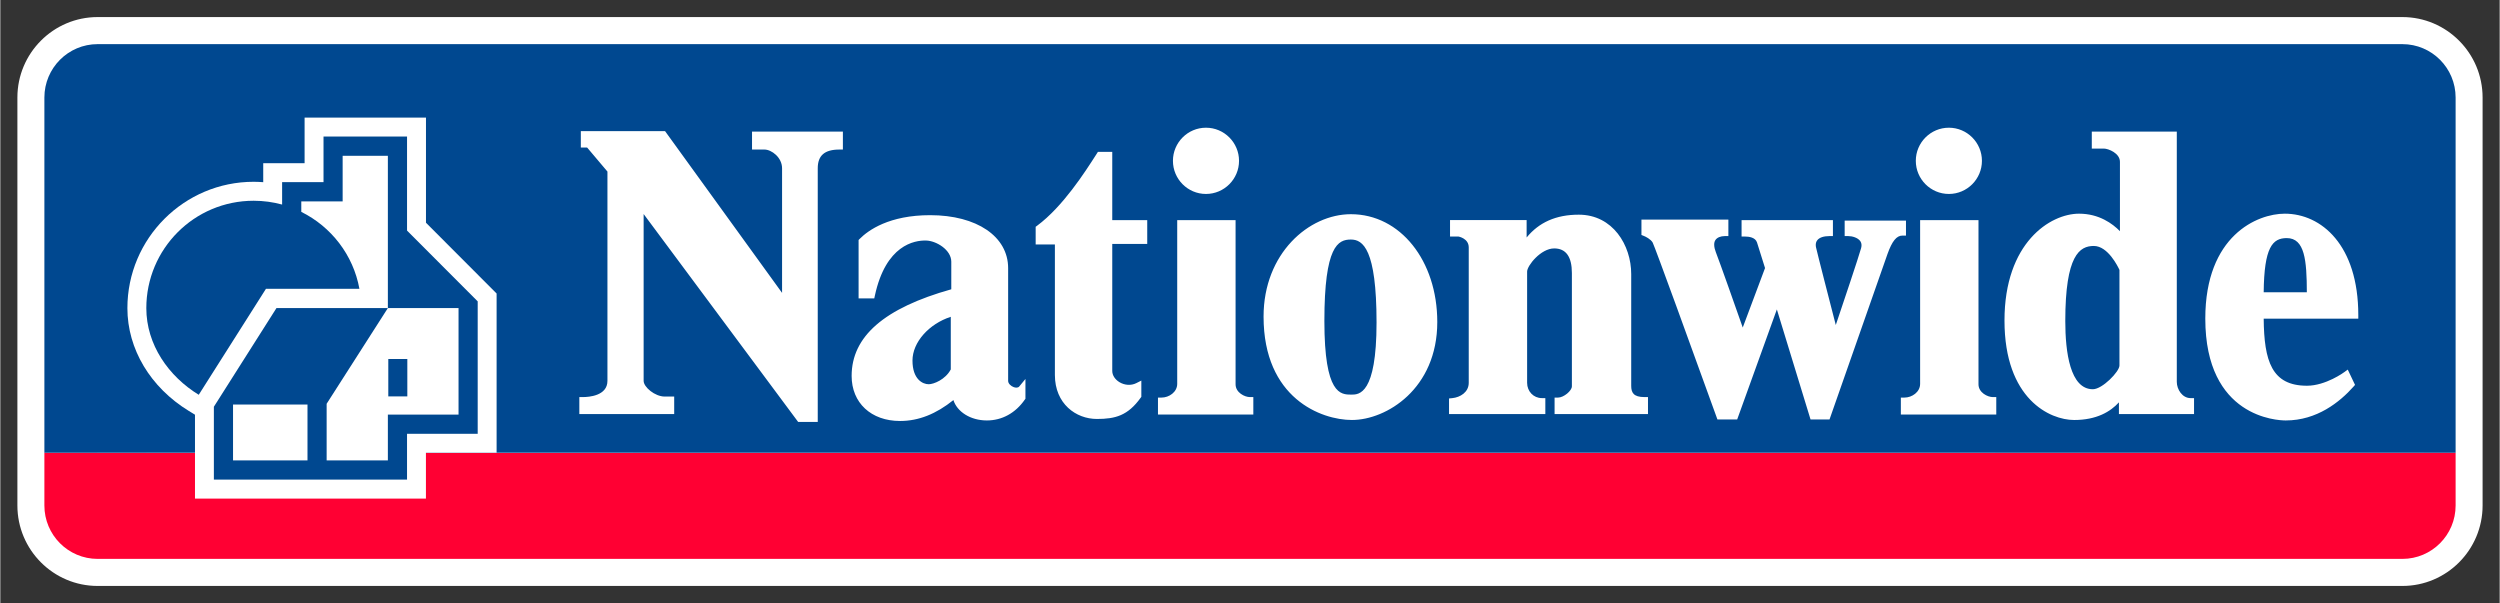 <?xml version="1.0" encoding="UTF-8" standalone="no"?>
<!DOCTYPE svg PUBLIC "-//W3C//DTD SVG 1.0//EN" "http://www.w3.org/TR/2001/REC-SVG-20010904/DTD/svg10.dtd">
<!-- Created with Inkscape (http://www.inkscape.org/) by Marsupilami -->
<svg
   xmlns:svg="http://www.w3.org/2000/svg"
   xmlns="http://www.w3.org/2000/svg"
   version="1.0"
   width="1024"
   height="247"
   viewBox="-1.349 -1.349 197.58 47.671"
   id="svg3005">
  <rect x="-1.349" y="-1.349" width="197.58" height="47.671" fill="#333333" stroke="none"/>
  <defs
     id="defs3007" />
  <path
     d="M 6.343,0 C 2.845,0 0,2.854 0,6.36 L 0,38.612 C 0,42.12 2.845,44.972 6.343,44.972 L 188.541,44.972 C 192.037,44.972 194.881,42.12 194.881,38.612 L 194.881,6.36 C 194.881,2.854 192.037,0 188.541,0 L 6.343,0 z"
     id="path2511"
     style="fill:#ffffff;fill-opacity:1;fill-rule:nonzero;stroke:none" />
  <path
     d="M 192.748,38.613 C 192.748,40.943 190.865,42.833 188.542,42.833 L 6.343,42.833 C 4.018,42.833 2.134,40.943 2.134,38.613 L 2.134,34.443 C 2.134,34.483 192.748,34.443 192.748,34.443 L 192.748,38.613 z"
     id="path2515"
     style="fill:#ff0033;fill-opacity:1;fill-rule:nonzero;stroke:none" />
  <path
     d="M 188.542,2.14 L 6.343,2.14 C 4.019,2.14 2.134,4.03 2.134,6.361 L 2.134,34.442 L 192.748,34.442 L 192.748,6.361 C 192.748,4.03 190.865,2.14 188.542,2.14"
     id="path2519"
     style="fill:#004890;fill-opacity:1;fill-rule:nonzero;stroke:none" />
  <path
     d="M 32.3,16.259 L 32.3,7.949 L 30.804,7.949 L 22.704,7.949 L 22.704,11.553 L 19.434,11.553 L 19.434,13.053 C 19.183,13.035 18.933,13.022 18.676,13.022 C 13.174,13.022 8.696,17.505 8.696,23.012 C 8.696,26.241 10.513,29.277 13.556,31.14 L 14.039,31.435 L 14.039,38.066 L 32.296,38.066 L 32.296,34.442 L 37.883,34.442 L 37.883,21.854 C 37.883,21.854 33.043,17.002 32.3,16.259"
     id="path2523"
     style="fill:#ffffff;fill-opacity:1;fill-rule:nonzero;stroke:none" />
  <path
     d="M 29.321,29.989 L 30.825,29.989 L 30.825,27.029 L 29.321,27.029 L 29.321,29.989 z M 22.933,35.046 L 17.047,35.046 L 17.047,30.629 L 22.933,30.629 L 22.933,35.046 z M 30.803,16.879 L 30.803,9.447 L 24.2,9.447 L 24.2,13.051 L 20.927,13.051 L 20.927,14.822 C 20.212,14.627 19.457,14.521 18.677,14.521 C 13.982,14.521 10.192,18.324 10.192,23.011 C 10.192,25.896 11.953,28.404 14.336,29.86 L 19.648,21.484 L 27.04,21.484 L 27.038,21.484 C 26.552,18.806 24.808,16.573 22.443,15.401 L 22.443,14.571 L 25.712,14.571 L 25.712,10.965 L 29.287,10.965 L 29.287,23.005 L 34.874,23.005 L 34.874,31.424 L 29.287,31.424 L 29.287,35.046 L 24.447,35.046 L 24.447,30.57 L 29.287,23.005 L 20.48,23.005 L 15.532,30.805 L 15.532,36.566 L 30.802,36.566 L 30.802,32.945 L 36.388,32.945 L 36.388,22.475 L 30.803,16.879 z"
     id="path2525"
     style="fill:#004890;fill-opacity:1;fill-rule:nonzero;stroke:none" />
  <path
     d="M 185.055,23.563 C 185.055,18.023 182.135,15.543 179.241,15.543 C 177.069,15.543 172.96,17.276 172.96,23.837 C 172.96,31.663 178.671,31.889 179.321,31.889 C 181.784,31.889 183.592,30.435 184.676,29.216 L 184.797,29.079 L 184.222,27.868 L 183.952,28.065 C 183.937,28.078 182.482,29.144 180.996,29.144 C 178.21,29.144 177.607,27.197 177.576,23.84 L 185.055,23.84 L 185.055,23.563 z M 177.576,21.755 C 177.611,18.201 178.271,17.473 179.399,17.473 C 180.825,17.473 180.982,19.239 180.987,21.755 L 177.576,21.755 z M 171.794,30.123 C 171.152,30.123 170.707,29.446 170.707,28.836 L 170.707,9.055 L 170.429,9.055 L 163.987,9.055 L 163.987,10.396 L 164.931,10.396 C 165.302,10.396 166.212,10.763 166.212,11.444 L 166.212,16.926 C 165.634,16.336 164.566,15.543 162.98,15.543 C 160.7,15.543 157.085,17.836 157.085,23.989 C 157.085,30.209 160.686,31.853 162.592,31.853 C 164.369,31.853 165.462,31.194 166.132,30.458 L 166.132,31.384 L 172.07,31.384 L 172.07,30.123 L 171.794,30.123 z M 166.174,19.988 L 166.174,27.546 C 166.174,28.026 164.822,29.421 164.071,29.421 C 162.271,29.421 161.892,26.488 161.892,24.03 C 161.892,18.799 163.034,18.095 164.149,18.095 C 165.269,18.095 166.062,19.744 166.174,19.988 M 156.157,30.041 C 155.762,30.041 155.03,29.694 155.03,29.031 L 155.03,16.054 L 154.75,16.054 L 150.416,16.054 L 150.416,28.995 C 150.416,29.647 149.772,30.081 149.173,30.081 L 148.893,30.081 L 148.893,31.421 L 156.436,31.421 L 156.436,30.041 L 156.157,30.041 z M 144.451,16.091 L 144.451,17.314 L 144.731,17.314 C 145.046,17.314 145.473,17.435 145.673,17.696 C 145.746,17.796 145.783,17.908 145.783,18.039 C 145.783,18.115 145.771,18.198 145.746,18.284 C 145.541,19.016 144.322,22.645 143.749,24.344 C 143.293,22.573 142.308,18.754 142.191,18.224 C 142.177,18.163 142.166,18.09 142.166,18.015 C 142.166,17.889 142.196,17.751 142.291,17.635 C 142.456,17.428 142.794,17.314 143.247,17.314 L 143.523,17.314 L 143.523,16.053 L 136.301,16.053 L 136.301,17.35 L 136.576,17.35 C 136.878,17.35 137.394,17.413 137.522,17.82 C 137.522,17.82 138.102,19.673 138.156,19.841 C 138.099,19.993 136.793,23.476 136.394,24.544 C 135.863,23.03 134.627,19.516 134.263,18.576 C 134.197,18.403 134.137,18.194 134.137,17.994 C 134.137,17.856 134.163,17.729 134.238,17.62 C 134.368,17.428 134.646,17.314 134.981,17.314 L 135.258,17.314 L 135.258,16.013 L 134.981,16.013 L 128.386,16.013 L 128.386,17.226 L 128.564,17.298 C 128.711,17.351 129.126,17.559 129.276,17.831 C 129.461,18.198 132.399,26.284 134.327,31.629 L 134.393,31.813 L 135.953,31.813 C 135.953,31.813 138.617,24.428 139.091,23.111 C 139.499,24.445 141.754,31.813 141.754,31.813 L 143.252,31.813 L 147.837,18.729 C 148.202,17.709 148.554,17.274 149.019,17.274 L 149.298,17.274 L 149.298,16.091 L 144.451,16.091 z M 128.624,30.041 C 127.753,30.041 127.577,29.684 127.577,29.15 L 127.577,20.319 C 127.577,18.04 126.124,15.622 123.434,15.622 C 121.62,15.622 120.278,16.239 119.309,17.425 L 119.309,16.05 L 113.254,16.05 L 113.254,17.35 L 113.923,17.35 C 113.93,17.351 114.733,17.494 114.733,18.21 L 114.733,28.914 C 114.733,29.657 114.058,30.064 113.427,30.125 L 113.175,30.15 L 113.175,31.384 L 120.788,31.384 L 120.788,30.122 L 120.51,30.122 C 119.858,30.122 119.348,29.592 119.348,28.914 L 119.348,20.121 C 119.348,19.651 120.435,18.289 121.488,18.289 C 122.417,18.289 122.887,18.944 122.887,20.237 L 122.887,29.189 C 122.887,29.547 122.235,30.081 121.797,30.081 L 121.519,30.081 L 121.519,31.384 L 128.903,31.384 L 128.903,30.041 L 128.624,30.041 z M 105.418,15.584 C 102.098,15.584 98.513,18.679 98.513,23.677 C 98.513,30.144 103.082,31.852 105.498,31.852 C 108.221,31.852 112.246,29.391 112.246,24.107 C 112.246,19.249 109.313,15.584 105.418,15.584 M 107.445,24.147 C 107.445,29.847 106.051,29.847 105.46,29.847 C 104.607,29.847 103.321,29.847 103.321,24.03 C 103.321,18.084 104.403,17.587 105.418,17.587 C 106.362,17.587 107.445,18.331 107.445,24.147 M 97.426,30.041 C 97.033,30.041 96.301,29.694 96.301,29.031 L 96.301,16.054 L 96.024,16.054 L 91.687,16.054 L 91.687,28.994 C 91.687,29.647 91.044,30.081 90.446,30.081 L 90.166,30.081 L 90.166,31.421 L 97.704,31.421 L 97.704,30.041 L 97.426,30.041 z M 89.317,17.934 L 89.317,16.053 L 86.552,16.053 L 86.552,10.657 L 86.272,10.657 L 85.418,10.657 L 85.297,10.847 C 84.37,12.294 82.642,14.988 80.61,16.496 L 80.497,16.578 L 80.497,17.977 L 82.017,17.977 L 82.017,28.292 C 82.017,30.576 83.687,31.771 85.337,31.771 C 86.802,31.771 87.786,31.503 88.797,30.095 L 88.851,30.023 L 88.851,28.737 L 88.448,28.941 C 88.038,29.145 87.525,29.113 87.108,28.855 C 86.76,28.637 86.552,28.311 86.552,27.974 L 86.552,17.934 L 89.317,17.934 z M 79.197,29.206 C 79.1,29.321 78.909,29.31 78.762,29.255 C 78.549,29.179 78.321,28.979 78.321,28.76 L 78.321,19.847 C 78.321,17.346 75.844,15.661 72.159,15.661 C 68.927,15.661 67.275,16.84 66.579,17.541 L 66.499,17.624 L 66.499,22.239 L 67.739,22.239 L 67.786,22.019 C 68.652,18.017 70.909,17.641 71.84,17.666 C 72.64,17.687 73.827,18.399 73.827,19.339 L 73.827,21.52 C 68.535,23.006 65.949,25.244 65.949,28.369 C 65.949,30.499 67.487,31.931 69.779,31.931 C 71.251,31.931 72.634,31.372 73.994,30.279 C 74.284,31.194 75.332,31.889 76.639,31.889 C 77.837,31.889 78.901,31.305 79.637,30.244 L 79.689,30.175 L 79.689,28.609 L 79.197,29.206 z M 72.041,29.026 C 71.564,29.026 70.759,28.632 70.759,27.155 C 70.759,25.695 72.071,24.252 73.787,23.695 L 73.787,27.855 C 73.354,28.667 72.429,29.026 72.041,29.026 M 58.075,9.055 L 58.075,10.473 L 59.056,10.473 C 59.617,10.473 60.45,11.095 60.45,11.954 L 60.45,21.804 C 59.546,20.554 51.201,9.02 51.201,9.02 L 51.059,9.02 L 44.541,9.02 L 44.541,10.316 L 45.041,10.316 C 45.186,10.488 46.53,12.075 46.645,12.214 L 46.645,28.759 C 46.645,29.949 45.158,30.041 44.701,30.041 L 44.423,30.041 L 44.423,31.384 L 51.922,31.384 L 51.922,30 L 51.172,30 C 50.4,30 49.506,29.253 49.506,28.759 L 49.506,15.57 C 50.428,16.811 61.721,32.006 61.721,32.006 L 63.27,32.006 L 63.27,11.954 C 63.27,10.944 63.813,10.473 64.981,10.473 L 65.258,10.473 L 65.258,9.055 L 58.075,9.055 z M 93.96,8.747 C 92.521,8.747 91.349,9.921 91.349,11.365 C 91.349,12.81 92.521,13.984 93.96,13.984 C 95.4,13.984 96.574,12.81 96.574,11.365 C 96.574,9.921 95.4,8.747 93.96,8.747 M 152.689,8.747 C 151.249,8.747 150.075,9.921 150.075,11.365 C 150.075,12.81 151.249,13.984 152.689,13.984 C 154.128,13.984 155.302,12.81 155.302,11.365 C 155.302,9.921 154.128,8.747 152.689,8.747"
     id="path2531"
     style="fill:#ffffff;fill-opacity:1;fill-rule:nonzero;stroke:none" />
</svg>
<!-- version: 20090314, original size: 194.88124 44.9725, border: 3% -->
